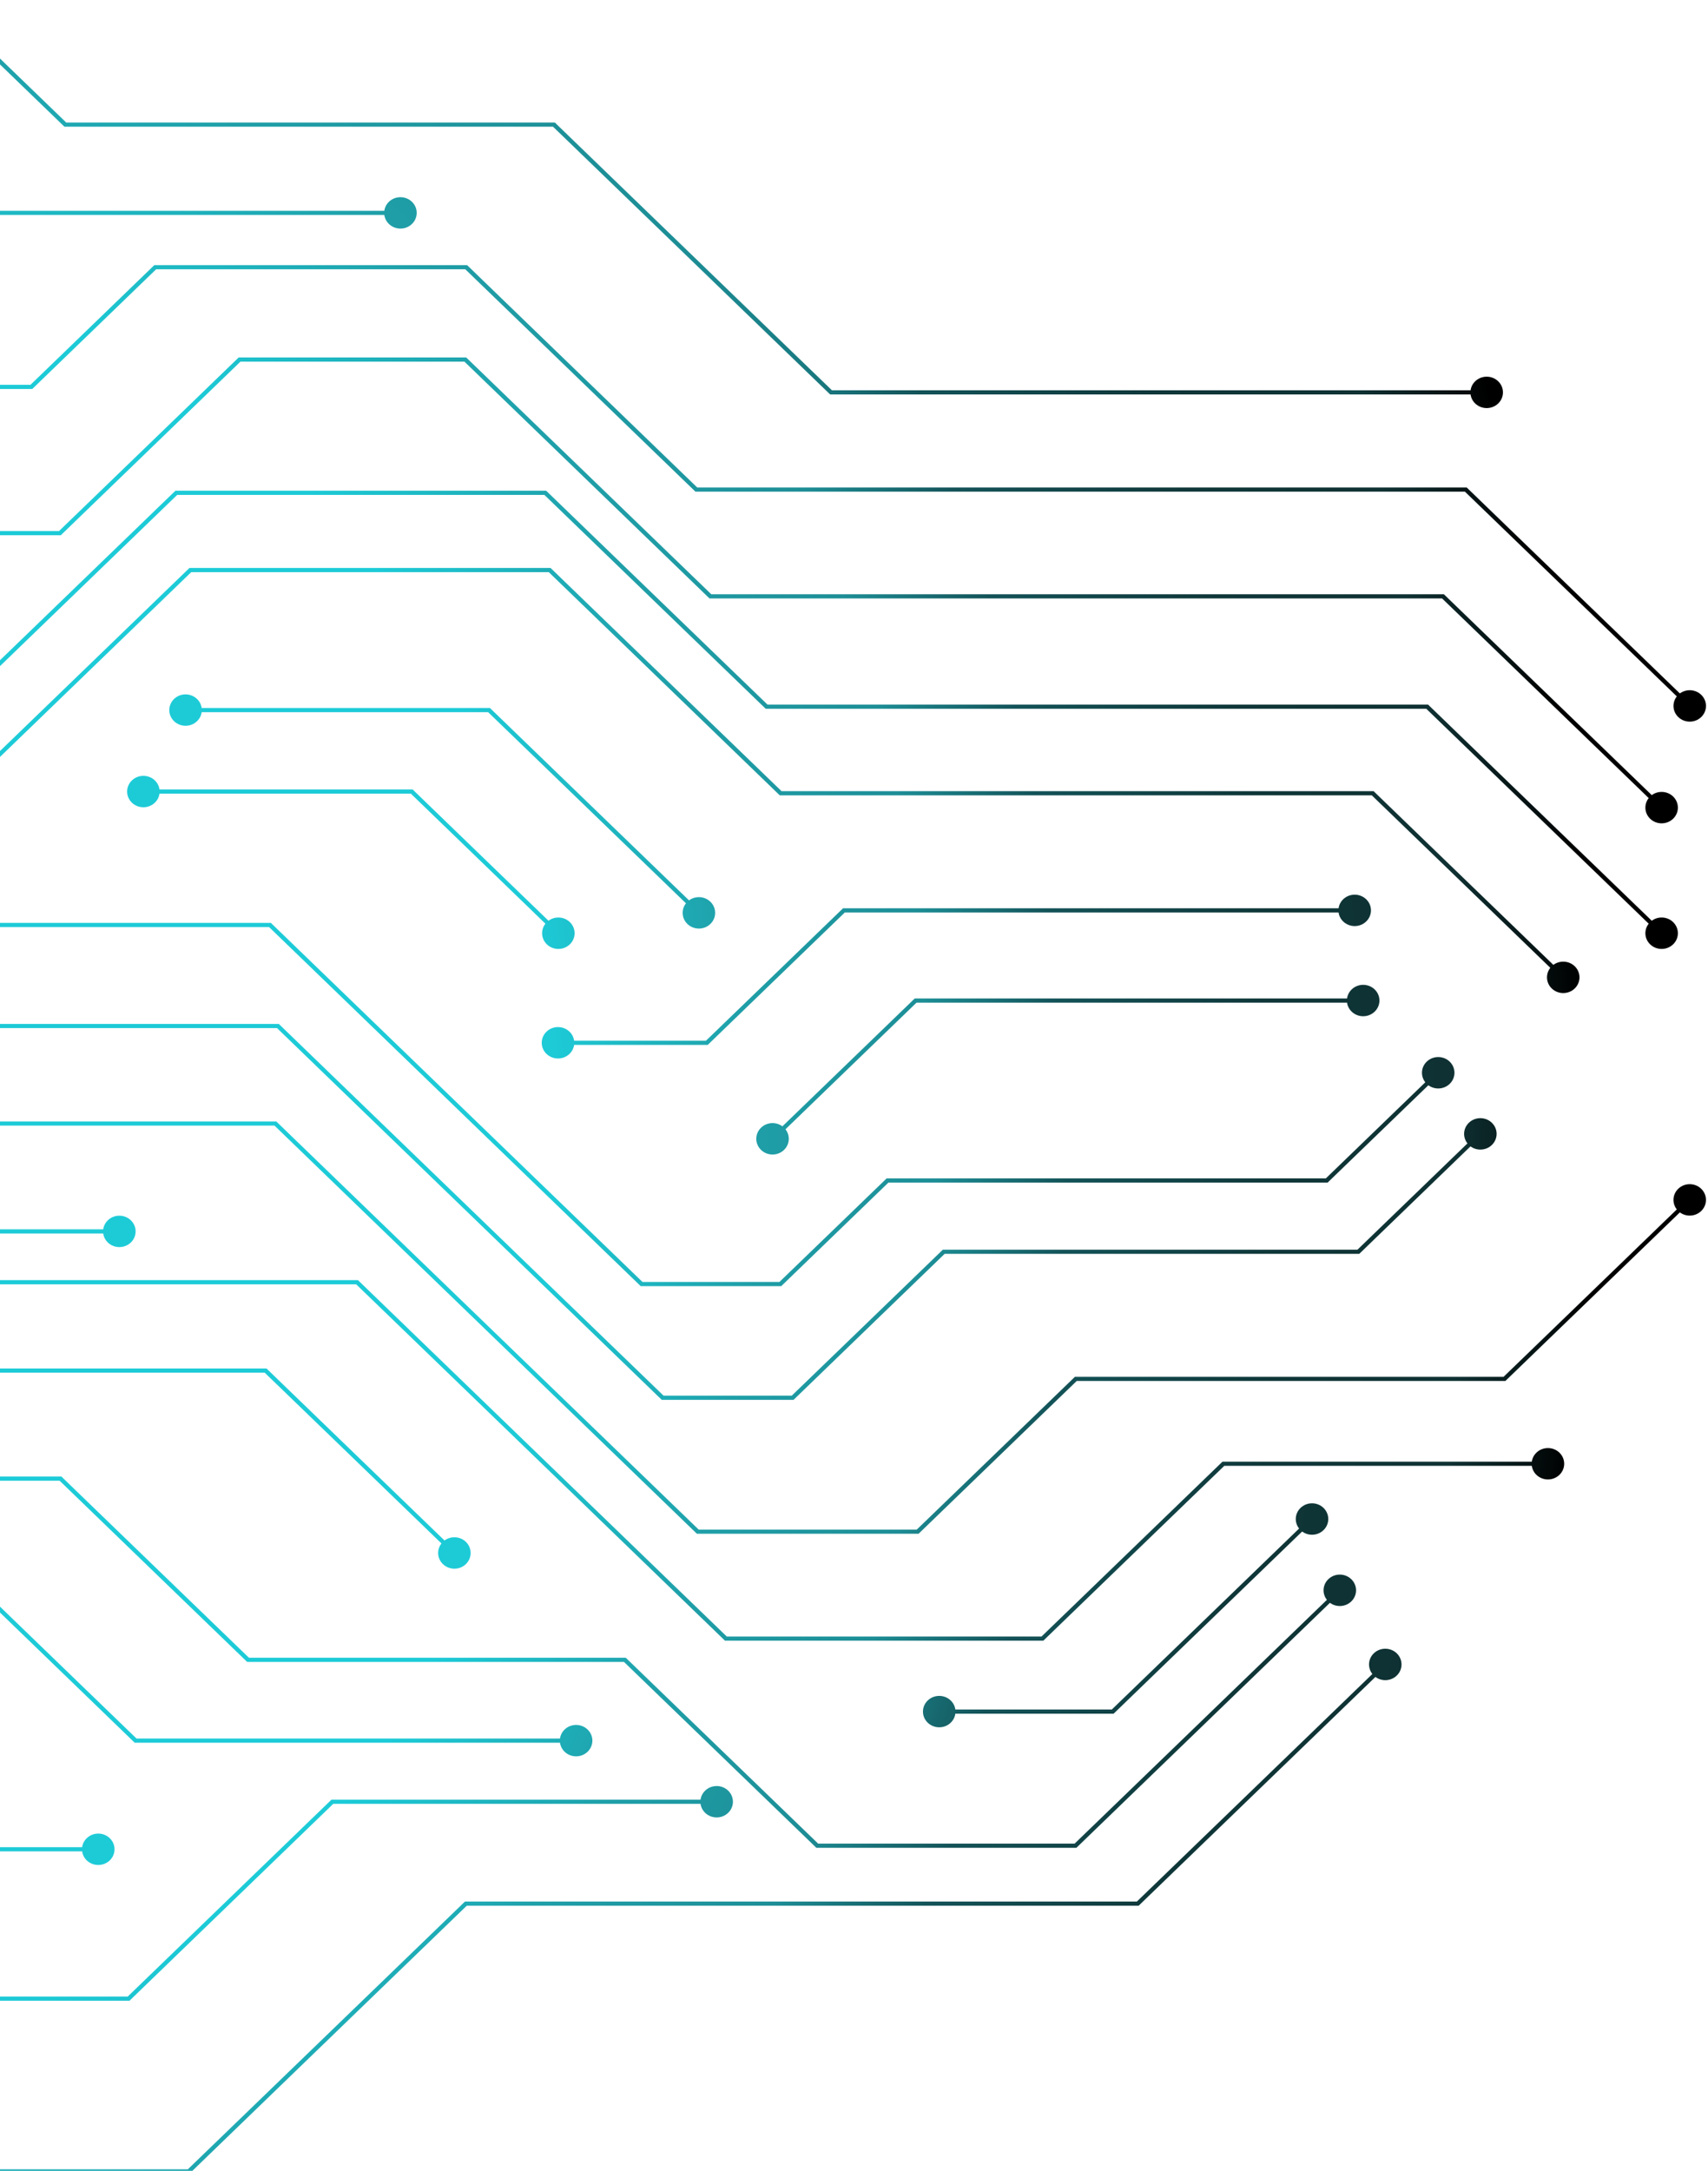 <svg width="492" height="625" viewBox="0 0 492 625" fill="none" xmlns="http://www.w3.org/2000/svg">
<g style="mix-blend-mode:screen">
<path d="M428.487 113.572H239.133L159.303 36.479H18.56L-91.836 -70.131L-90.953 -70.981L19.076 35.278H159.824L239.649 112.37H428.487V113.572Z" fill="url(#paint0_radial_419_67)"/>
<path d="M428.251 108.447C430.835 108.447 432.936 110.471 432.936 112.967C432.936 115.464 430.841 117.488 428.251 117.488C425.661 117.488 423.565 115.464 423.565 112.967C423.565 110.471 425.661 108.447 428.251 108.447Z" fill="url(#paint1_radial_419_67)"/>
<path d="M-156.556 693.775H-284.416V692.573H-157.072L-86.629 624.545H54.113L133.943 547.452H327.489L398.766 478.617L399.643 479.468L328.005 548.654H134.459L54.629 625.746H-86.114L-156.556 693.775Z" fill="url(#paint2_radial_419_67)"/>
<path d="M395.726 476C397.553 474.233 400.521 474.233 402.348 476C404.175 477.767 404.175 480.631 402.348 482.397C400.521 484.164 397.553 484.164 395.726 482.397C393.899 480.631 393.899 477.767 395.726 476Z" fill="url(#paint3_radial_419_67)"/>
<path d="M486.464 203.826L421.979 141.553H200.326L134.031 77.53H44.972L9.299 111.986H-260.544V110.784H8.783L44.457 76.328H134.547L200.842 140.352H422.495L487.341 202.976L486.464 203.826Z" fill="url(#paint4_radial_419_67)"/>
<path d="M490.051 200.04C491.878 201.807 491.878 204.671 490.051 206.438C488.224 208.204 485.256 208.204 483.429 206.438C481.602 204.671 481.602 201.807 483.429 200.04C485.256 198.274 488.224 198.274 490.051 200.04Z" fill="url(#paint5_radial_419_67)"/>
<path d="M310.063 531.986H235.154L179.739 478.475H71.192L17.171 426.303H-144.744V425.101H17.687L71.708 477.268H180.255L235.67 530.784H309.547L385.668 457.269L386.546 458.12L310.063 531.986Z" fill="url(#paint6_radial_419_67)"/>
<path d="M382.629 454.657C384.456 452.89 387.424 452.89 389.251 454.657C391.078 456.424 391.078 459.288 389.251 461.054C387.424 462.821 384.456 462.821 382.629 461.054C380.802 459.288 380.802 456.424 382.629 454.657Z" fill="url(#paint7_radial_419_67)"/>
<path d="M478.365 233.098L415.401 172.295H204.375L133.778 104.118H69.267L17.523 154.09H-185.646V152.889H17.007L68.751 102.917H134.294L204.89 171.088H415.916L479.248 232.247L478.365 233.098Z" fill="url(#paint8_radial_419_67)"/>
<path d="M475.331 235.715C477.158 237.481 480.127 237.481 481.954 235.715C483.781 233.948 483.781 231.084 481.954 229.317C480.127 227.551 477.158 227.551 475.331 229.317C473.504 231.084 473.504 233.948 475.331 235.715Z" fill="url(#paint9_radial_419_67)"/>
<path d="M300.533 472.363H208.841L102.598 369.757H-116.548L-169.401 420.805L-170.284 419.954L-117.064 368.556H103.114L209.356 471.161H300.017L352.14 420.821H446.125V422.023H352.656L300.533 472.363Z" fill="url(#paint10_radial_419_67)"/>
<path d="M445.89 416.898C448.474 416.898 450.575 418.923 450.575 421.419C450.575 423.916 448.479 425.94 445.89 425.94C443.3 425.94 441.204 423.916 441.204 421.419C441.204 418.923 443.3 416.898 445.89 416.898Z" fill="url(#paint11_radial_419_67)"/>
<path d="M320.778 493.382H270.312V492.175H320.263L377.658 436.744L378.541 437.594L320.778 493.382Z" fill="url(#paint12_radial_419_67)"/>
<path d="M374.625 434.132C376.452 432.365 379.42 432.365 381.247 434.132C383.075 435.899 383.075 438.763 381.247 440.529C379.42 442.296 376.452 442.296 374.625 440.529C372.798 438.763 372.798 435.899 374.625 434.132Z" fill="url(#paint13_radial_419_67)"/>
<path d="M270.549 488.252C267.965 488.252 265.863 490.277 265.863 492.773C265.863 495.269 267.959 497.294 270.549 497.294C273.138 497.294 275.234 495.269 275.234 492.773C275.234 490.277 273.138 488.252 270.549 488.252Z" fill="url(#paint14_radial_419_67)"/>
<path d="M478.366 269.265L410.847 204.057H220.566L156.806 142.481H51.047L-4.11 195.75H-232.864L-300.497 130.438L-299.614 129.587L-232.348 194.549H-4.626L50.531 141.279H157.322L221.082 202.855H411.363L479.249 268.415L478.366 269.265Z" fill="url(#paint15_radial_419_67)"/>
<path d="M481.954 265.479C483.781 267.246 483.781 270.11 481.954 271.876C480.127 273.643 477.158 273.643 475.331 271.876C473.504 270.11 473.504 267.246 475.331 265.479C477.158 263.712 480.127 263.712 481.954 265.479Z" fill="url(#paint16_radial_419_67)"/>
<path d="M450.026 281.972L395.155 228.982H224.615L158.067 164.717H55.095L-28.746 245.683L-29.624 244.833L54.579 163.51H158.583L225.13 227.78H395.671L450.904 281.121L450.026 281.972Z" fill="url(#paint17_radial_419_67)"/>
<path d="M453.61 278.186C455.437 279.953 455.437 282.817 453.61 284.583C451.783 286.35 448.815 286.35 446.987 284.583C445.16 282.817 445.16 279.953 446.987 278.186C448.815 276.419 451.783 276.419 453.61 278.186Z" fill="url(#paint18_radial_419_67)"/>
<path d="M264.601 441.572H200.743L79.066 324.065H-243.931V322.864H79.582L201.258 440.371H264.085L309.635 396.39H433.112L486.463 344.865L487.341 345.716L433.627 397.591H310.151L264.601 441.572Z" fill="url(#paint19_radial_419_67)"/>
<path d="M483.424 342.253C485.251 340.487 488.219 340.487 490.046 342.253C491.873 344.02 491.873 346.884 490.046 348.651C488.219 350.417 485.251 350.417 483.424 348.651C481.597 346.884 481.597 344.02 483.424 342.253Z" fill="url(#paint20_radial_419_67)"/>
<path d="M203.876 300.823H160.499V299.622H203.36L242.837 261.501H390.465V262.703H243.352L203.876 300.823Z" fill="url(#paint21_radial_419_67)"/>
<path d="M390.229 257.579C392.813 257.579 394.914 259.603 394.914 262.1C394.914 264.596 392.818 266.621 390.229 266.621C387.639 266.621 385.543 264.596 385.543 262.1C385.543 259.603 387.639 257.579 390.229 257.579Z" fill="url(#paint22_radial_419_67)"/>
<path d="M160.734 295.699C158.15 295.699 156.049 297.724 156.049 300.22C156.049 302.717 158.145 304.741 160.734 304.741C163.324 304.741 165.42 302.717 165.42 300.22C165.42 297.724 163.324 295.699 160.734 295.699Z" fill="url(#paint23_radial_419_67)"/>
<path d="M201.044 263.399L140.609 205.038H53.213V203.831H141.125L201.922 262.549L201.044 263.399Z" fill="url(#paint24_radial_419_67)"/>
<path d="M204.632 259.614C206.459 261.38 206.459 264.244 204.632 266.011C202.805 267.778 199.837 267.778 198.01 266.011C196.183 264.244 196.183 261.38 198.01 259.614C199.837 257.847 202.805 257.847 204.632 259.614Z" fill="url(#paint25_radial_419_67)"/>
<path d="M53.449 199.914C50.865 199.914 48.764 201.938 48.764 204.435C48.764 206.931 50.86 208.955 53.449 208.955C56.039 208.955 58.135 206.931 58.135 204.435C58.135 201.938 56.039 199.914 53.449 199.914Z" fill="url(#paint26_radial_419_67)"/>
<path d="M160.559 269.264L118.345 228.493H41.066V227.292H118.861L161.443 268.414L160.559 269.264Z" fill="url(#paint27_radial_419_67)"/>
<path d="M164.147 265.479C165.974 267.246 165.974 270.11 164.147 271.876C162.32 273.643 159.352 273.643 157.525 271.876C155.698 270.11 155.698 267.246 157.525 265.479C159.352 263.712 162.32 263.712 164.147 265.479Z" fill="url(#paint28_radial_419_67)"/>
<path d="M41.302 223.369C38.718 223.369 36.616 225.394 36.616 227.89C36.616 230.387 38.712 232.411 41.302 232.411C43.892 232.411 45.987 230.387 45.987 227.89C45.987 225.394 43.892 223.369 41.302 223.369Z" fill="url(#paint29_radial_419_67)"/>
<path d="M130.613 447.695L76.251 395.199H-98.185V393.992H76.767L131.496 446.844L130.613 447.695Z" fill="url(#paint30_radial_419_67)"/>
<path d="M134.201 443.909C136.028 445.676 136.028 448.54 134.201 450.307C132.374 452.073 129.405 452.073 127.578 450.307C125.751 448.54 125.751 445.676 127.578 443.909C129.405 442.143 132.374 442.143 134.201 443.909Z" fill="url(#paint31_radial_419_67)"/>
<path d="M-156.018 663.011H-274.293V661.81H-156.534L-66.455 574.82H36.781L95.483 518.126H206.669V519.328H95.998L37.297 576.021H-65.939L-156.018 663.011Z" fill="url(#paint32_radial_419_67)"/>
<path d="M206.438 514.203C209.022 514.203 211.123 516.228 211.123 518.724C211.123 521.22 209.027 523.245 206.438 523.245C203.848 523.245 201.752 521.22 201.752 518.724C201.752 516.228 203.848 514.203 206.438 514.203Z" fill="url(#paint33_radial_419_67)"/>
<path d="M-279.204 529.802L-280.087 528.952L-210.177 461.434H-1.164L39.322 500.531H166.188V501.738H38.806L-1.68 462.641H-209.661L-279.204 529.802Z" fill="url(#paint34_radial_419_67)"/>
<path d="M165.952 496.613C168.536 496.613 170.638 498.638 170.638 501.134C170.638 503.63 168.542 505.655 165.952 505.655C163.362 505.655 161.267 503.63 161.267 501.134C161.267 498.638 163.362 496.613 165.952 496.613Z" fill="url(#paint35_radial_419_67)"/>
<path d="M-163.107 603.389H-260.785L-295.269 570.09L-294.385 569.24L-260.269 602.187H-163.623L-90.75 531.81H28.54V533.017H-90.234L-163.107 603.389Z" fill="url(#paint36_radial_419_67)"/>
<path d="M28.305 527.893C30.889 527.893 32.99 529.917 32.99 532.414C32.99 534.91 30.894 536.934 28.305 536.934C25.715 536.934 23.619 534.91 23.619 532.414C23.619 529.917 25.715 527.893 28.305 527.893Z" fill="url(#paint37_radial_419_67)"/>
<path d="M-291.352 441.835L-292.229 440.985L-202.079 353.923H34.613V355.13H-201.563L-291.352 441.835Z" fill="url(#paint38_radial_419_67)"/>
<path d="M34.378 350C36.962 350 39.064 352.025 39.064 354.521C39.064 357.017 36.968 359.042 34.378 359.042C31.788 359.042 29.692 357.017 29.692 354.521C29.692 352.025 31.788 350 34.378 350Z" fill="url(#paint39_radial_419_67)"/>
<path d="M228.588 403.023H190.626L79.796 295.99H-264.176V294.789H80.312L191.141 401.816H228.072L271.592 359.788H391.024L426.155 325.859L427.038 326.71L391.54 360.99H272.107L228.588 403.023Z" fill="url(#paint40_radial_419_67)"/>
<path d="M423.115 323.248C424.942 321.481 427.911 321.481 429.738 323.248C431.565 325.014 431.565 327.878 429.738 329.645C427.911 331.412 424.942 331.412 423.115 329.645C421.288 327.878 421.288 325.014 423.115 323.248Z" fill="url(#paint41_radial_419_67)"/>
<path d="M225.043 370.279H184.552L77.519 266.917H-282.392V265.709H78.035L185.068 369.072H224.527L255.4 339.263H381.916L414.007 308.269L414.891 309.12L382.432 340.465H255.916L225.043 370.279Z" fill="url(#paint42_radial_419_67)"/>
<path d="M410.974 305.652C412.801 303.885 415.769 303.885 417.596 305.652C419.423 307.419 419.423 310.283 417.596 312.049C415.769 313.816 412.801 313.816 410.974 312.049C409.147 310.283 409.147 307.419 410.974 305.652Z" fill="url(#paint43_radial_419_67)"/>
<path d="M222.805 328.454L221.927 327.604L263.499 287.458H392.906V288.66H264.015L222.805 328.454Z" fill="url(#paint44_radial_419_67)"/>
<path d="M392.67 283.536C395.254 283.536 397.356 285.56 397.356 288.057C397.356 290.553 395.26 292.578 392.67 292.578C390.08 292.578 387.984 290.553 387.984 288.057C387.984 285.56 390.08 283.536 392.67 283.536Z" fill="url(#paint45_radial_419_67)"/>
<path d="M219.222 324.669C217.395 326.435 217.395 329.299 219.222 331.066C221.049 332.833 224.017 332.833 225.844 331.066C227.671 329.299 227.671 326.435 225.844 324.669C224.017 322.902 221.049 322.902 219.222 324.669Z" fill="url(#paint46_radial_419_67)"/>
<path d="M115.579 61.893H-11.803L-109.037 -32.01L-108.159 -32.861L-11.288 60.692H115.579V61.893Z" fill="url(#paint47_radial_419_67)"/>
<path d="M115.349 56.768C117.933 56.768 120.034 58.793 120.034 61.289C120.034 63.785 117.938 65.81 115.349 65.81C112.759 65.81 110.663 63.785 110.663 61.289C110.663 58.793 112.759 56.768 115.349 56.768Z" fill="url(#paint48_radial_419_67)"/>
</g>
<defs>
<radialGradient id="paint0_radial_419_67" cx="0" cy="0" r="1" gradientUnits="userSpaceOnUse" gradientTransform="translate(-13.807 333.672) scale(470.223 653.088)">
<stop offset="0.37" stop-color="#1DCBD7"/>
<stop offset="0.49" stop-color="#1F9FA8"/>
<stop offset="0.6" stop-color="#1D8E96"/>
<stop offset="0.68" stop-color="#135358"/>
<stop offset="0.81" stop-color="#0F3638"/>
<stop offset="0.92" stop-color="#0F3133"/>
<stop offset="1"/>
</radialGradient>
<radialGradient id="paint1_radial_419_67" cx="0" cy="0" r="1" gradientUnits="userSpaceOnUse" gradientTransform="translate(-13.803 333.666) scale(470.215 653.081)">
<stop offset="0.37" stop-color="#1DCBD7"/>
<stop offset="0.49" stop-color="#1F9FA8"/>
<stop offset="0.6" stop-color="#1D8E96"/>
<stop offset="0.68" stop-color="#135358"/>
<stop offset="0.81" stop-color="#0F3638"/>
<stop offset="0.92" stop-color="#0F3133"/>
<stop offset="1"/>
</radialGradient>
<radialGradient id="paint2_radial_419_67" cx="0" cy="0" r="1" gradientUnits="userSpaceOnUse" gradientTransform="translate(-13.807 333.672) scale(470.215 653.077)">
<stop offset="0.37" stop-color="#1DCBD7"/>
<stop offset="0.49" stop-color="#1F9FA8"/>
<stop offset="0.6" stop-color="#1D8E96"/>
<stop offset="0.68" stop-color="#135358"/>
<stop offset="0.81" stop-color="#0F3638"/>
<stop offset="0.92" stop-color="#0F3133"/>
<stop offset="1"/>
</radialGradient>
<radialGradient id="paint3_radial_419_67" cx="0" cy="0" r="1" gradientUnits="userSpaceOnUse" gradientTransform="translate(-13.8 333.671) scale(470.214 653.084)">
<stop offset="0.37" stop-color="#1DCBD7"/>
<stop offset="0.49" stop-color="#1F9FA8"/>
<stop offset="0.6" stop-color="#1D8E96"/>
<stop offset="0.68" stop-color="#135358"/>
<stop offset="0.81" stop-color="#0F3638"/>
<stop offset="0.92" stop-color="#0F3133"/>
<stop offset="1"/>
</radialGradient>
<radialGradient id="paint4_radial_419_67" cx="0" cy="0" r="1" gradientUnits="userSpaceOnUse" gradientTransform="translate(-13.808 333.672) scale(470.223 653.088)">
<stop offset="0.37" stop-color="#1DCBD7"/>
<stop offset="0.49" stop-color="#1F9FA8"/>
<stop offset="0.6" stop-color="#1D8E96"/>
<stop offset="0.68" stop-color="#135358"/>
<stop offset="0.81" stop-color="#0F3638"/>
<stop offset="0.92" stop-color="#0F3133"/>
<stop offset="1"/>
</radialGradient>
<radialGradient id="paint5_radial_419_67" cx="0" cy="0" r="1" gradientUnits="userSpaceOnUse" gradientTransform="translate(-13.814 333.672) scale(470.229 653.092)">
<stop offset="0.37" stop-color="#1DCBD7"/>
<stop offset="0.49" stop-color="#1F9FA8"/>
<stop offset="0.6" stop-color="#1D8E96"/>
<stop offset="0.68" stop-color="#135358"/>
<stop offset="0.81" stop-color="#0F3638"/>
<stop offset="0.92" stop-color="#0F3133"/>
<stop offset="1"/>
</radialGradient>
<radialGradient id="paint6_radial_419_67" cx="0" cy="0" r="1" gradientUnits="userSpaceOnUse" gradientTransform="translate(-13.808 333.672) scale(470.223 653.088)">
<stop offset="0.37" stop-color="#1DCBD7"/>
<stop offset="0.49" stop-color="#1F9FA8"/>
<stop offset="0.6" stop-color="#1D8E96"/>
<stop offset="0.68" stop-color="#135358"/>
<stop offset="0.81" stop-color="#0F3638"/>
<stop offset="0.92" stop-color="#0F3133"/>
<stop offset="1"/>
</radialGradient>
<radialGradient id="paint7_radial_419_67" cx="0" cy="0" r="1" gradientUnits="userSpaceOnUse" gradientTransform="translate(-13.817 333.672) scale(470.233 653.1)">
<stop offset="0.37" stop-color="#1DCBD7"/>
<stop offset="0.49" stop-color="#1F9FA8"/>
<stop offset="0.6" stop-color="#1D8E96"/>
<stop offset="0.68" stop-color="#135358"/>
<stop offset="0.81" stop-color="#0F3638"/>
<stop offset="0.92" stop-color="#0F3133"/>
<stop offset="1"/>
</radialGradient>
<radialGradient id="paint8_radial_419_67" cx="0" cy="0" r="1" gradientUnits="userSpaceOnUse" gradientTransform="translate(-13.808 333.673) scale(470.223 653.088)">
<stop offset="0.37" stop-color="#1DCBD7"/>
<stop offset="0.49" stop-color="#1F9FA8"/>
<stop offset="0.6" stop-color="#1D8E96"/>
<stop offset="0.68" stop-color="#135358"/>
<stop offset="0.81" stop-color="#0F3638"/>
<stop offset="0.92" stop-color="#0F3133"/>
<stop offset="1"/>
</radialGradient>
<radialGradient id="paint9_radial_419_67" cx="0" cy="0" r="1" gradientUnits="userSpaceOnUse" gradientTransform="translate(-13.806 333.673) scale(470.221 653.084)">
<stop offset="0.37" stop-color="#1DCBD7"/>
<stop offset="0.49" stop-color="#1F9FA8"/>
<stop offset="0.6" stop-color="#1D8E96"/>
<stop offset="0.68" stop-color="#135358"/>
<stop offset="0.81" stop-color="#0F3638"/>
<stop offset="0.92" stop-color="#0F3133"/>
<stop offset="1"/>
</radialGradient>
<radialGradient id="paint10_radial_419_67" cx="0" cy="0" r="1" gradientUnits="userSpaceOnUse" gradientTransform="translate(-13.808 333.672) scale(470.223 653.088)">
<stop offset="0.37" stop-color="#1DCBD7"/>
<stop offset="0.49" stop-color="#1F9FA8"/>
<stop offset="0.6" stop-color="#1D8E96"/>
<stop offset="0.68" stop-color="#135358"/>
<stop offset="0.81" stop-color="#0F3638"/>
<stop offset="0.92" stop-color="#0F3133"/>
<stop offset="1"/>
</radialGradient>
<radialGradient id="paint11_radial_419_67" cx="0" cy="0" r="1" gradientUnits="userSpaceOnUse" gradientTransform="translate(-13.81 333.672) scale(470.225 653.087)">
<stop offset="0.37" stop-color="#1DCBD7"/>
<stop offset="0.49" stop-color="#1F9FA8"/>
<stop offset="0.6" stop-color="#1D8E96"/>
<stop offset="0.68" stop-color="#135358"/>
<stop offset="0.81" stop-color="#0F3638"/>
<stop offset="0.92" stop-color="#0F3133"/>
<stop offset="1"/>
</radialGradient>
<radialGradient id="paint12_radial_419_67" cx="0" cy="0" r="1" gradientUnits="userSpaceOnUse" gradientTransform="translate(-13.808 333.672) scale(470.219 653.082)">
<stop offset="0.37" stop-color="#1DCBD7"/>
<stop offset="0.49" stop-color="#1F9FA8"/>
<stop offset="0.6" stop-color="#1D8E96"/>
<stop offset="0.68" stop-color="#135358"/>
<stop offset="0.81" stop-color="#0F3638"/>
<stop offset="0.92" stop-color="#0F3133"/>
<stop offset="1"/>
</radialGradient>
<radialGradient id="paint13_radial_419_67" cx="0" cy="0" r="1" gradientUnits="userSpaceOnUse" gradientTransform="translate(-13.809 333.673) scale(470.229 653.095)">
<stop offset="0.37" stop-color="#1DCBD7"/>
<stop offset="0.49" stop-color="#1F9FA8"/>
<stop offset="0.6" stop-color="#1D8E96"/>
<stop offset="0.68" stop-color="#135358"/>
<stop offset="0.81" stop-color="#0F3638"/>
<stop offset="0.92" stop-color="#0F3133"/>
<stop offset="1"/>
</radialGradient>
<radialGradient id="paint14_radial_419_67" cx="0" cy="0" r="1" gradientUnits="userSpaceOnUse" gradientTransform="translate(-13.807 333.672) scale(470.222 653.087)">
<stop offset="0.37" stop-color="#1DCBD7"/>
<stop offset="0.49" stop-color="#1F9FA8"/>
<stop offset="0.6" stop-color="#1D8E96"/>
<stop offset="0.68" stop-color="#135358"/>
<stop offset="0.81" stop-color="#0F3638"/>
<stop offset="0.92" stop-color="#0F3133"/>
<stop offset="1"/>
</radialGradient>
<radialGradient id="paint15_radial_419_67" cx="0" cy="0" r="1" gradientUnits="userSpaceOnUse" gradientTransform="translate(-13.807 333.673) scale(470.223 653.088)">
<stop offset="0.37" stop-color="#1DCBD7"/>
<stop offset="0.49" stop-color="#1F9FA8"/>
<stop offset="0.6" stop-color="#1D8E96"/>
<stop offset="0.68" stop-color="#135358"/>
<stop offset="0.81" stop-color="#0F3638"/>
<stop offset="0.92" stop-color="#0F3133"/>
<stop offset="1"/>
</radialGradient>
<radialGradient id="paint16_radial_419_67" cx="0" cy="0" r="1" gradientUnits="userSpaceOnUse" gradientTransform="translate(-13.806 333.672) scale(470.221 653.081)">
<stop offset="0.37" stop-color="#1DCBD7"/>
<stop offset="0.49" stop-color="#1F9FA8"/>
<stop offset="0.6" stop-color="#1D8E96"/>
<stop offset="0.68" stop-color="#135358"/>
<stop offset="0.81" stop-color="#0F3638"/>
<stop offset="0.92" stop-color="#0F3133"/>
<stop offset="1"/>
</radialGradient>
<radialGradient id="paint17_radial_419_67" cx="0" cy="0" r="1" gradientUnits="userSpaceOnUse" gradientTransform="translate(-13.808 333.672) scale(470.223 653.088)">
<stop offset="0.37" stop-color="#1DCBD7"/>
<stop offset="0.49" stop-color="#1F9FA8"/>
<stop offset="0.6" stop-color="#1D8E96"/>
<stop offset="0.68" stop-color="#135358"/>
<stop offset="0.81" stop-color="#0F3638"/>
<stop offset="0.92" stop-color="#0F3133"/>
<stop offset="1"/>
</radialGradient>
<radialGradient id="paint18_radial_419_67" cx="0" cy="0" r="1" gradientUnits="userSpaceOnUse" gradientTransform="translate(-13.813 333.672) scale(470.229 653.092)">
<stop offset="0.37" stop-color="#1DCBD7"/>
<stop offset="0.49" stop-color="#1F9FA8"/>
<stop offset="0.6" stop-color="#1D8E96"/>
<stop offset="0.68" stop-color="#135358"/>
<stop offset="0.81" stop-color="#0F3638"/>
<stop offset="0.92" stop-color="#0F3133"/>
<stop offset="1"/>
</radialGradient>
<radialGradient id="paint19_radial_419_67" cx="0" cy="0" r="1" gradientUnits="userSpaceOnUse" gradientTransform="translate(-13.808 333.672) scale(470.223 653.088)">
<stop offset="0.37" stop-color="#1DCBD7"/>
<stop offset="0.49" stop-color="#1F9FA8"/>
<stop offset="0.6" stop-color="#1D8E96"/>
<stop offset="0.68" stop-color="#135358"/>
<stop offset="0.81" stop-color="#0F3638"/>
<stop offset="0.92" stop-color="#0F3133"/>
<stop offset="1"/>
</radialGradient>
<radialGradient id="paint20_radial_419_67" cx="0" cy="0" r="1" gradientUnits="userSpaceOnUse" gradientTransform="translate(-13.806 333.672) scale(470.225 653.087)">
<stop offset="0.37" stop-color="#1DCBD7"/>
<stop offset="0.49" stop-color="#1F9FA8"/>
<stop offset="0.6" stop-color="#1D8E96"/>
<stop offset="0.68" stop-color="#135358"/>
<stop offset="0.81" stop-color="#0F3638"/>
<stop offset="0.92" stop-color="#0F3133"/>
<stop offset="1"/>
</radialGradient>
<radialGradient id="paint21_radial_419_67" cx="0" cy="0" r="1" gradientUnits="userSpaceOnUse" gradientTransform="translate(-13.807 333.672) scale(470.223 653.087)">
<stop offset="0.37" stop-color="#1DCBD7"/>
<stop offset="0.49" stop-color="#1F9FA8"/>
<stop offset="0.6" stop-color="#1D8E96"/>
<stop offset="0.68" stop-color="#135358"/>
<stop offset="0.81" stop-color="#0F3638"/>
<stop offset="0.92" stop-color="#0F3133"/>
<stop offset="1"/>
</radialGradient>
<radialGradient id="paint22_radial_419_67" cx="0" cy="0" r="1" gradientUnits="userSpaceOnUse" gradientTransform="translate(-13.8 333.672) scale(470.219 653.087)">
<stop offset="0.37" stop-color="#1DCBD7"/>
<stop offset="0.49" stop-color="#1F9FA8"/>
<stop offset="0.6" stop-color="#1D8E96"/>
<stop offset="0.68" stop-color="#135358"/>
<stop offset="0.81" stop-color="#0F3638"/>
<stop offset="0.92" stop-color="#0F3133"/>
<stop offset="1"/>
</radialGradient>
<radialGradient id="paint23_radial_419_67" cx="0" cy="0" r="1" gradientUnits="userSpaceOnUse" gradientTransform="translate(-13.807 333.672) scale(470.222 653.089)">
<stop offset="0.37" stop-color="#1DCBD7"/>
<stop offset="0.49" stop-color="#1F9FA8"/>
<stop offset="0.6" stop-color="#1D8E96"/>
<stop offset="0.68" stop-color="#135358"/>
<stop offset="0.81" stop-color="#0F3638"/>
<stop offset="0.92" stop-color="#0F3133"/>
<stop offset="1"/>
</radialGradient>
<radialGradient id="paint24_radial_419_67" cx="0" cy="0" r="1" gradientUnits="userSpaceOnUse" gradientTransform="translate(-13.808 333.672) scale(470.223 653.088)">
<stop offset="0.37" stop-color="#1DCBD7"/>
<stop offset="0.49" stop-color="#1F9FA8"/>
<stop offset="0.6" stop-color="#1D8E96"/>
<stop offset="0.68" stop-color="#135358"/>
<stop offset="0.81" stop-color="#0F3638"/>
<stop offset="0.92" stop-color="#0F3133"/>
<stop offset="1"/>
</radialGradient>
<radialGradient id="paint25_radial_419_67" cx="0" cy="0" r="1" gradientUnits="userSpaceOnUse" gradientTransform="translate(-13.807 333.672) scale(470.226 653.092)">
<stop offset="0.37" stop-color="#1DCBD7"/>
<stop offset="0.49" stop-color="#1F9FA8"/>
<stop offset="0.6" stop-color="#1D8E96"/>
<stop offset="0.68" stop-color="#135358"/>
<stop offset="0.81" stop-color="#0F3638"/>
<stop offset="0.92" stop-color="#0F3133"/>
<stop offset="1"/>
</radialGradient>
<radialGradient id="paint26_radial_419_67" cx="0" cy="0" r="1" gradientUnits="userSpaceOnUse" gradientTransform="translate(-13.807 333.671) scale(470.194 653.048)">
<stop offset="0.37" stop-color="#1DCBD7"/>
<stop offset="0.49" stop-color="#1F9FA8"/>
<stop offset="0.6" stop-color="#1D8E96"/>
<stop offset="0.68" stop-color="#135358"/>
<stop offset="0.81" stop-color="#0F3638"/>
<stop offset="0.92" stop-color="#0F3133"/>
<stop offset="1"/>
</radialGradient>
<radialGradient id="paint27_radial_419_67" cx="0" cy="0" r="1" gradientUnits="userSpaceOnUse" gradientTransform="translate(-13.807 333.672) scale(470.223 653.088)">
<stop offset="0.37" stop-color="#1DCBD7"/>
<stop offset="0.49" stop-color="#1F9FA8"/>
<stop offset="0.6" stop-color="#1D8E96"/>
<stop offset="0.68" stop-color="#135358"/>
<stop offset="0.81" stop-color="#0F3638"/>
<stop offset="0.92" stop-color="#0F3133"/>
<stop offset="1"/>
</radialGradient>
<radialGradient id="paint28_radial_419_67" cx="0" cy="0" r="1" gradientUnits="userSpaceOnUse" gradientTransform="translate(-13.809 333.672) scale(470.229 653.092)">
<stop offset="0.37" stop-color="#1DCBD7"/>
<stop offset="0.49" stop-color="#1F9FA8"/>
<stop offset="0.6" stop-color="#1D8E96"/>
<stop offset="0.68" stop-color="#135358"/>
<stop offset="0.81" stop-color="#0F3638"/>
<stop offset="0.92" stop-color="#0F3133"/>
<stop offset="1"/>
</radialGradient>
<radialGradient id="paint29_radial_419_67" cx="0" cy="0" r="1" gradientUnits="userSpaceOnUse" gradientTransform="translate(-13.808 333.672) scale(470.198 653.048)">
<stop offset="0.37" stop-color="#1DCBD7"/>
<stop offset="0.49" stop-color="#1F9FA8"/>
<stop offset="0.6" stop-color="#1D8E96"/>
<stop offset="0.68" stop-color="#135358"/>
<stop offset="0.81" stop-color="#0F3638"/>
<stop offset="0.92" stop-color="#0F3133"/>
<stop offset="1"/>
</radialGradient>
<radialGradient id="paint30_radial_419_67" cx="0" cy="0" r="1" gradientUnits="userSpaceOnUse" gradientTransform="translate(-13.808 333.672) scale(470.215 653.077)">
<stop offset="0.37" stop-color="#1DCBD7"/>
<stop offset="0.49" stop-color="#1F9FA8"/>
<stop offset="0.6" stop-color="#1D8E96"/>
<stop offset="0.68" stop-color="#135358"/>
<stop offset="0.81" stop-color="#0F3638"/>
<stop offset="0.92" stop-color="#0F3133"/>
<stop offset="1"/>
</radialGradient>
<radialGradient id="paint31_radial_419_67" cx="0" cy="0" r="1" gradientUnits="userSpaceOnUse" gradientTransform="translate(-13.804 333.672) scale(470.214 653.078)">
<stop offset="0.37" stop-color="#1DCBD7"/>
<stop offset="0.49" stop-color="#1F9FA8"/>
<stop offset="0.6" stop-color="#1D8E96"/>
<stop offset="0.68" stop-color="#135358"/>
<stop offset="0.81" stop-color="#0F3638"/>
<stop offset="0.92" stop-color="#0F3133"/>
<stop offset="1"/>
</radialGradient>
<radialGradient id="paint32_radial_419_67" cx="0" cy="0" r="1" gradientUnits="userSpaceOnUse" gradientTransform="translate(-13.807 333.672) scale(470.207 653.066)">
<stop offset="0.37" stop-color="#1DCBD7"/>
<stop offset="0.49" stop-color="#1F9FA8"/>
<stop offset="0.6" stop-color="#1D8E96"/>
<stop offset="0.68" stop-color="#135358"/>
<stop offset="0.81" stop-color="#0F3638"/>
<stop offset="0.92" stop-color="#0F3133"/>
<stop offset="1"/>
</radialGradient>
<radialGradient id="paint33_radial_419_67" cx="0" cy="0" r="1" gradientUnits="userSpaceOnUse" gradientTransform="translate(-13.809 333.672) scale(470.217 653.076)">
<stop offset="0.37" stop-color="#1DCBD7"/>
<stop offset="0.49" stop-color="#1F9FA8"/>
<stop offset="0.6" stop-color="#1D8E96"/>
<stop offset="0.68" stop-color="#135358"/>
<stop offset="0.81" stop-color="#0F3638"/>
<stop offset="0.92" stop-color="#0F3133"/>
<stop offset="1"/>
</radialGradient>
<radialGradient id="paint34_radial_419_67" cx="0" cy="0" r="1" gradientUnits="userSpaceOnUse" gradientTransform="translate(-13.807 333.673) scale(470.211 653.071)">
<stop offset="0.37" stop-color="#1DCBD7"/>
<stop offset="0.49" stop-color="#1F9FA8"/>
<stop offset="0.6" stop-color="#1D8E96"/>
<stop offset="0.68" stop-color="#135358"/>
<stop offset="0.81" stop-color="#0F3638"/>
<stop offset="0.92" stop-color="#0F3133"/>
<stop offset="1"/>
</radialGradient>
<radialGradient id="paint35_radial_419_67" cx="0" cy="0" r="1" gradientUnits="userSpaceOnUse" gradientTransform="translate(-13.803 333.677) scale(470.206 653.065)">
<stop offset="0.37" stop-color="#1DCBD7"/>
<stop offset="0.49" stop-color="#1F9FA8"/>
<stop offset="0.6" stop-color="#1D8E96"/>
<stop offset="0.68" stop-color="#135358"/>
<stop offset="0.81" stop-color="#0F3638"/>
<stop offset="0.92" stop-color="#0F3133"/>
<stop offset="1"/>
</radialGradient>
<radialGradient id="paint36_radial_419_67" cx="0" cy="0" r="1" gradientUnits="userSpaceOnUse" gradientTransform="translate(-13.807 333.672) scale(470.191 653.044)">
<stop offset="0.37" stop-color="#1DCBD7"/>
<stop offset="0.49" stop-color="#1F9FA8"/>
<stop offset="0.6" stop-color="#1D8E96"/>
<stop offset="0.68" stop-color="#135358"/>
<stop offset="0.81" stop-color="#0F3638"/>
<stop offset="0.92" stop-color="#0F3133"/>
<stop offset="1"/>
</radialGradient>
<radialGradient id="paint37_radial_419_67" cx="0" cy="0" r="1" gradientUnits="userSpaceOnUse" gradientTransform="translate(-13.807 333.678) scale(470.182 653.032)">
<stop offset="0.37" stop-color="#1DCBD7"/>
<stop offset="0.49" stop-color="#1F9FA8"/>
<stop offset="0.6" stop-color="#1D8E96"/>
<stop offset="0.68" stop-color="#135358"/>
<stop offset="0.81" stop-color="#0F3638"/>
<stop offset="0.92" stop-color="#0F3133"/>
<stop offset="1"/>
</radialGradient>
<radialGradient id="paint38_radial_419_67" cx="0" cy="0" r="1" gradientUnits="userSpaceOnUse" gradientTransform="translate(-13.808 333.672) scale(470.199 653.055)">
<stop offset="0.37" stop-color="#1DCBD7"/>
<stop offset="0.49" stop-color="#1F9FA8"/>
<stop offset="0.6" stop-color="#1D8E96"/>
<stop offset="0.68" stop-color="#135358"/>
<stop offset="0.81" stop-color="#0F3638"/>
<stop offset="0.92" stop-color="#0F3133"/>
<stop offset="1"/>
</radialGradient>
<radialGradient id="paint39_radial_419_67" cx="0" cy="0" r="1" gradientUnits="userSpaceOnUse" gradientTransform="translate(-13.808 333.672) scale(470.221 653.081)">
<stop offset="0.37" stop-color="#1DCBD7"/>
<stop offset="0.49" stop-color="#1F9FA8"/>
<stop offset="0.6" stop-color="#1D8E96"/>
<stop offset="0.68" stop-color="#135358"/>
<stop offset="0.81" stop-color="#0F3638"/>
<stop offset="0.92" stop-color="#0F3133"/>
<stop offset="1"/>
</radialGradient>
<radialGradient id="paint40_radial_419_67" cx="0" cy="0" r="1" gradientUnits="userSpaceOnUse" gradientTransform="translate(-13.807 333.672) scale(470.223 653.087)">
<stop offset="0.37" stop-color="#1DCBD7"/>
<stop offset="0.49" stop-color="#1F9FA8"/>
<stop offset="0.6" stop-color="#1D8E96"/>
<stop offset="0.68" stop-color="#135358"/>
<stop offset="0.81" stop-color="#0F3638"/>
<stop offset="0.92" stop-color="#0F3133"/>
<stop offset="1"/>
</radialGradient>
<radialGradient id="paint41_radial_419_67" cx="0" cy="0" r="1" gradientUnits="userSpaceOnUse" gradientTransform="translate(-13.805 333.672) scale(470.225 653.087)">
<stop offset="0.37" stop-color="#1DCBD7"/>
<stop offset="0.49" stop-color="#1F9FA8"/>
<stop offset="0.6" stop-color="#1D8E96"/>
<stop offset="0.68" stop-color="#135358"/>
<stop offset="0.81" stop-color="#0F3638"/>
<stop offset="0.92" stop-color="#0F3133"/>
<stop offset="1"/>
</radialGradient>
<radialGradient id="paint42_radial_419_67" cx="0" cy="0" r="1" gradientUnits="userSpaceOnUse" gradientTransform="translate(-13.807 333.672) scale(470.223 653.087)">
<stop offset="0.37" stop-color="#1DCBD7"/>
<stop offset="0.49" stop-color="#1F9FA8"/>
<stop offset="0.6" stop-color="#1D8E96"/>
<stop offset="0.68" stop-color="#135358"/>
<stop offset="0.81" stop-color="#0F3638"/>
<stop offset="0.92" stop-color="#0F3133"/>
<stop offset="1"/>
</radialGradient>
<radialGradient id="paint43_radial_419_67" cx="0" cy="0" r="1" gradientUnits="userSpaceOnUse" gradientTransform="translate(-13.805 333.672) scale(470.221 653.081)">
<stop offset="0.37" stop-color="#1DCBD7"/>
<stop offset="0.49" stop-color="#1F9FA8"/>
<stop offset="0.6" stop-color="#1D8E96"/>
<stop offset="0.68" stop-color="#135358"/>
<stop offset="0.81" stop-color="#0F3638"/>
<stop offset="0.92" stop-color="#0F3133"/>
<stop offset="1"/>
</radialGradient>
<radialGradient id="paint44_radial_419_67" cx="0" cy="0" r="1" gradientUnits="userSpaceOnUse" gradientTransform="translate(-13.807 333.672) scale(470.223 653.087)">
<stop offset="0.37" stop-color="#1DCBD7"/>
<stop offset="0.49" stop-color="#1F9FA8"/>
<stop offset="0.6" stop-color="#1D8E96"/>
<stop offset="0.68" stop-color="#135358"/>
<stop offset="0.81" stop-color="#0F3638"/>
<stop offset="0.92" stop-color="#0F3133"/>
<stop offset="1"/>
</radialGradient>
<radialGradient id="paint45_radial_419_67" cx="0" cy="0" r="1" gradientUnits="userSpaceOnUse" gradientTransform="translate(-13.805 333.672) scale(470.225 653.087)">
<stop offset="0.37" stop-color="#1DCBD7"/>
<stop offset="0.49" stop-color="#1F9FA8"/>
<stop offset="0.6" stop-color="#1D8E96"/>
<stop offset="0.68" stop-color="#135358"/>
<stop offset="0.81" stop-color="#0F3638"/>
<stop offset="0.92" stop-color="#0F3133"/>
<stop offset="1"/>
</radialGradient>
<radialGradient id="paint46_radial_419_67" cx="0" cy="0" r="1" gradientUnits="userSpaceOnUse" gradientTransform="translate(-13.807 333.672) scale(470.226 653.094)">
<stop offset="0.37" stop-color="#1DCBD7"/>
<stop offset="0.49" stop-color="#1F9FA8"/>
<stop offset="0.6" stop-color="#1D8E96"/>
<stop offset="0.68" stop-color="#135358"/>
<stop offset="0.81" stop-color="#0F3638"/>
<stop offset="0.92" stop-color="#0F3133"/>
<stop offset="1"/>
</radialGradient>
<radialGradient id="paint47_radial_419_67" cx="0" cy="0" r="1" gradientUnits="userSpaceOnUse" gradientTransform="translate(-13.808 333.672) scale(470.199 653.055)">
<stop offset="0.37" stop-color="#1DCBD7"/>
<stop offset="0.49" stop-color="#1F9FA8"/>
<stop offset="0.6" stop-color="#1D8E96"/>
<stop offset="0.68" stop-color="#135358"/>
<stop offset="0.81" stop-color="#0F3638"/>
<stop offset="0.92" stop-color="#0F3133"/>
<stop offset="1"/>
</radialGradient>
<radialGradient id="paint48_radial_419_67" cx="0" cy="0" r="1" gradientUnits="userSpaceOnUse" gradientTransform="translate(-13.808 333.677) scale(470.206 653.065)">
<stop offset="0.37" stop-color="#1DCBD7"/>
<stop offset="0.49" stop-color="#1F9FA8"/>
<stop offset="0.6" stop-color="#1D8E96"/>
<stop offset="0.68" stop-color="#135358"/>
<stop offset="0.81" stop-color="#0F3638"/>
<stop offset="0.92" stop-color="#0F3133"/>
<stop offset="1"/>
</radialGradient>
</defs>
</svg>
